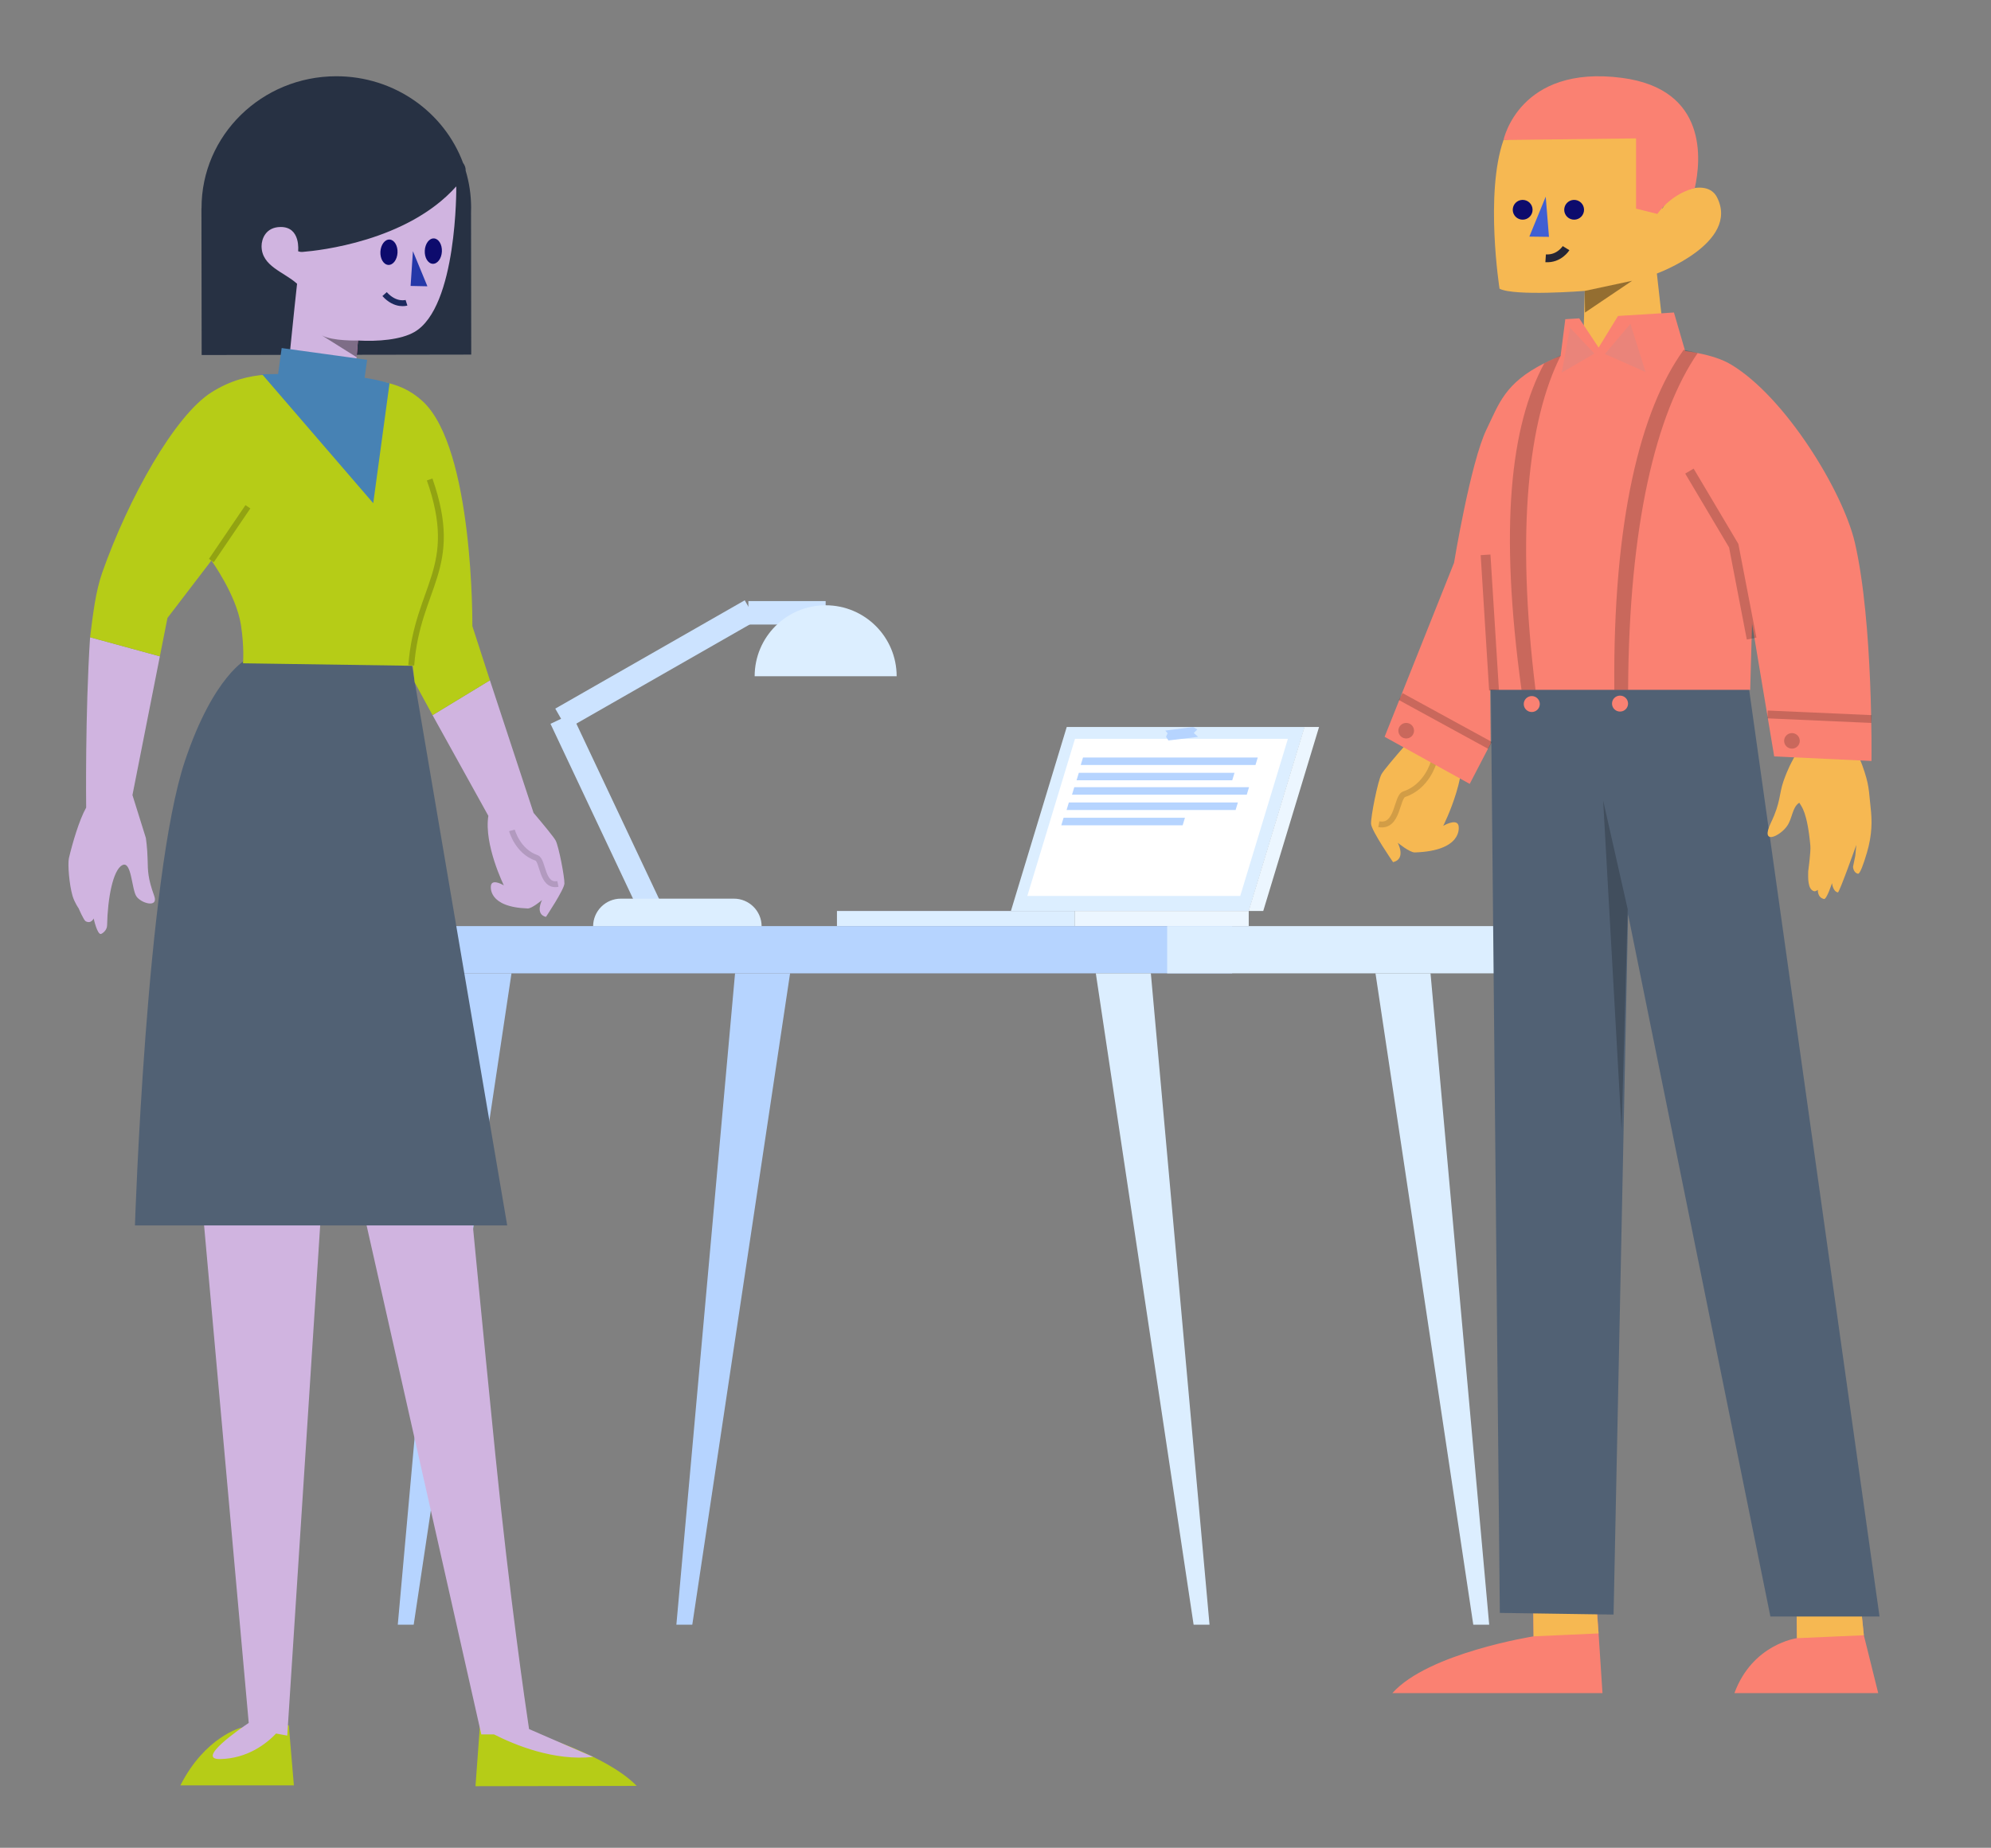 <?xml version="1.0" encoding="UTF-8"?>
<svg width="1018px" height="945px" viewBox="0 0 1018 945" version="1.1" xmlns="http://www.w3.org/2000/svg" xmlns:xlink="http://www.w3.org/1999/xlink">
    <rect x="0" y="0" width="1018" height="945" fill="#808080" stroke="none"/>
    <title>Desktop HD Copy 5</title>
    <g id="Desktop-HD-Copy-5" stroke="none" stroke-width="1" fill="none" fill-rule="evenodd">
        <g id="Group" transform="translate(0.5, 211)">
            <g id="Group-36" transform="translate(170, 97)">
                <line x1="162.304" y1="156.929" x2="116.39" y2="59.612" id="Stroke-1" stroke="#CCE3FF" stroke-width="12"></line>
                <line x1="213.268" y1="4.208" x2="116.391" y2="59.611" id="Stroke-2" stroke="#CCE3FF" stroke-width="12"></line>
                <line x1="212.141" y1="5.405" x2="251.657" y2="5.405" id="Stroke-4" stroke="#CCE3FF" stroke-width="12"></line>
                <path d="M132.761,165.78 L218.921,165.78 C218.921,157.943 212.568,151.59 204.731,151.59 L146.951,151.59 C139.114,151.59 132.761,157.943 132.761,165.78" id="Fill-6" fill="#DCEEFF"></path>
                <path d="M287.96,37.855 C287.96,17.806 271.707,1.553 251.658,1.553 C231.608,1.553 215.355,17.806 215.355,37.855" id="Fill-8" fill="#DCEEFF"></path>
                <polygon id="Fill-10" fill="#B6D4FF" points="32.885 522.897 41.022 522.897 91.022 189.787 62.885 189.787"></polygon>
                <polygon id="Fill-12" fill="#B6D4FF" points="175.332 522.897 183.469 522.897 233.469 189.787 205.332 189.787"></polygon>
                <polygon id="Fill-14" fill="#DCEEFF" points="374.922 63.799 496.563 63.799 468.021 157.895 346.381 157.895"></polygon>
                <polygon id="Fill-16" fill="#FFFFFF" points="488 69.852 463.634 150.195 354.78 150.195 379.146 69.852"></polygon>
                <polygon id="Fill-18" fill="#B6D4FF" points="468.132 94.581 466.971 98.421 377.619 98.421 378.779 94.581"></polygon>
                <polygon id="Fill-20" fill="#B6D4FF" points="462.432 102.406 461.271 106.247 374.844 106.247 376.004 102.406"></polygon>
                <polygon id="Fill-22" fill="#B6D4FF" points="435.356 110.231 434.196 114.073 372.144 114.073 373.304 110.231"></polygon>
                <polygon id="Fill-24" fill="#DCEEFF" points="257.436 165.633 379.076 165.633 379.076 157.895 257.436 157.895"></polygon>
                <polygon id="Fill-26" fill="#ECF6FF" points="379.076 165.633 467.978 165.633 467.978 157.895 379.076 157.895"></polygon>
                <polygon id="Fill-27" fill="#ECF6FF" points="496.462 63.799 503.937 63.799 475.396 157.895 467.921 157.895"></polygon>
                <polygon id="Fill-28" fill="#B6D4FF" points="0 189.787 459.5 189.787 459.5 165.634 0 165.634"></polygon>
                <polygon id="Fill-29" fill="#DCEEFF" points="426.269 189.787 605.539 189.787 605.539 165.634 426.269 165.634"></polygon>
                <polygon id="Fill-30" fill="#DCEEFF" points="582.788 522.897 590.926 522.897 560.926 189.787 532.788 189.787"></polygon>
                <polygon id="Fill-31" fill="#DCEEFF" points="439.792 522.897 447.929 522.897 417.929 189.787 389.792 189.787"></polygon>
                <polygon id="Fill-32" fill="#B6D4FF" points="472.594 79.401 471.434 83.243 382.081 83.243 383.241 79.401"></polygon>
                <polygon id="Fill-33" fill="#B6D4FF" points="460.704 87.226 459.544 91.068 379.941 91.068 381.102 87.226"></polygon>
                <polygon id="Fill-34" fill="#B6D4FF" points="442.109 68.843 426.906 70.684 425.688 68.772 426.49 67.028 425.333 65.64 439.536 63.799 441.681 65.08 439.885 66.875"></polygon>
            </g>
        </g>
        <g id="Group" transform="translate(484, -83)">
            <g id="Character-/-Man-/-2" transform="translate(339.5, 514.5) scale(-1, 1) translate(-339.5, -514.5) ">
                <g id="Group" transform="translate(245, 69)">
                    <g id="Group-20" transform="translate(38, 53)">
                        <g id="Face-color" transform="translate(-0, 23)" fill="#F6B852" fill-rule="nonzero">
                            <path d="M70.555,116.264 L69.7,86.776 C69.7,86.776 105.606,89.629 113.288,85.647 C113.288,85.647 120.875,37.101 111.252,9.605 L35.478,0.759 L29.942,44.813 C27.39,37.299 7.613,28.12 2.106,38.879 C-9.827,62.192 32.841,77.89 32.841,77.89 L28.509,116.619" id="Face"></path>
                        </g>
                        <path d="M32.611,70.409 C25.385,60.511 16.029,57.771 13.448,57.181 C10.3,43.091 6.602,6.613 50.674,0.826 C103.29,-6.082 111.251,32.605 111.251,32.605 L43.474,31.776 L43.474,67.7 L32.611,70.409 L32.611,70.409 Z" id="Hair" fill="#FA8172" fill-rule="nonzero"></path>
                        <polygon id="Fill-4" fill="#000000" opacity="0.402" points="69.699 109.776 45.488 104.594 69.582 120.839"></polygon>
                        <polygon id="Fill-6" fill="#405FD3" points="89.672 61.586 98.039 82 88.01 82.127"></polygon>
                        <path d="M80.132,67.387 C80.631,70.136 78.801,72.768 76.047,73.264 C73.292,73.762 70.655,71.936 70.157,69.188 C69.659,66.439 71.488,63.807 74.242,63.31 C76.997,62.813 79.633,64.638 80.132,67.387" id="Fill-8" fill="#0D0B6D"></path>
                        <path d="M106.447,67.387 C106.946,70.136 105.116,72.768 102.362,73.264 C99.607,73.762 96.97,71.936 96.473,69.188 C95.974,66.439 97.804,63.807 100.558,63.31 C103.313,62.813 105.949,64.638 106.447,67.387" id="Fill-10" fill="#0D0B6D"></path>
                        <g id="Group-15" transform="translate(79.2, 87.53)">
                            <path d="M0.068,0.378 C0.068,0.378 3.573,6.049 10.514,5.569" id="Fill-12" fill="#FFFFFF"></path>
                            <path d="M0.068,0.378 C0.068,0.378 3.573,6.049 10.514,5.569" id="Stroke-14" stroke="#252535" stroke-width="4"></path>
                        </g>
                    </g>
                </g>
                <g id="Group" transform="translate(53, 249)">
                    <g id="Group-17" transform="translate(149, 186.216)">
                        <g id="Shoes" transform="translate(0.663, 445.047)" fill="#FA8172" fill-rule="nonzero">
                            <path d="M176.495,15.594 L176.215,39.605 C176.215,39.605 230.14,48.084 248.419,68.64 L140.986,68.64 L145.486,7.07565601e-14 L176.495,15.594 Z M41.854,13.572 L41.574,40.54 C41.574,40.54 64.287,43.502 73.532,68.641 L0,68.641 L7.354,39.049 L10.232,12.073 L41.854,13.572 Z"></path>
                        </g>
                        <g id="Legs-skin" transform="translate(7.937, 449.315)" fill="#F6B852" fill-rule="nonzero">
                            <path d="M138.212,2.023 L169.221,11.326 L168.942,35.337 L135.713,33.846 L138.212,2.023 Z M3.571,5.66052481e-14 L34.58,9.304 L34.301,36.272 L0.08,34.781 L3.571,5.66052481e-14 Z" id="Skin"></path>
                        </g>
                        <g id="Pants" transform="translate(0, -0)" fill="#516174" fill-rule="nonzero">
                            <polygon points="128.562 115.404 55.794 474.5 0 474.5 66.736 0 198.73 0 194.137 472.666 177.014 472.912 144.415 473.395 144.296 473.395 135.982 473.514"></polygon>
                        </g>
                        <polygon id="Fill-15" fill="#000000" opacity="0.201" points="128.762 112.743 141.313 57.189 131.869 225.613"></polygon>
                    </g>
                </g>
                <g id="Group" transform="translate(186, 212)">
                    <g id="Group-35" transform="translate(20, 30.818)">
                        <g id="Hands" transform="translate(0, 208.596)" fill="#F6B852" fill-rule="nonzero">
                            <path d="M211.219,7.466 C213.783,1.638 227.252,2.11912599e-14 227.252,2.11912599e-14 C227.252,2.11912599e-14 248.747,23.922 250.671,27.574 C252.594,31.227 256.152,49.312 255.983,52.885 C255.813,56.458 244.728,72.513 244.728,72.513 C237.85,70.885 242.342,62.592 242.342,62.592 C242.342,62.592 236.181,67.629 233.62,67.545 C209.499,66.749 210.791,54.943 211.362,53.465 C212.643,50.144 219.081,53.941 219.081,53.941 C219.081,53.941 203.886,24.138 211.219,7.466 Z M36.156,12.273 L40.529,20.575 C40.529,20.575 42.76,24.398 45.096,31.071 C47.431,37.744 46.46,41.827 51.513,52.308 C57.248,64.206 46.989,59.3 43.312,54.107 C40.441,50.054 40.767,44.574 37.045,42.118 C35.798,44.108 32.948,46.954 31.358,64.121 C31.073,67.199 32.468,77.187 32.468,77.187 C32.499,80.179 32.882,86.419 29.476,87.371 C28.632,87.608 27.533,86.676 27.533,86.676 C27.533,86.676 27.863,90.58 24.381,91.357 C23.012,91.662 20.294,83.232 20.294,83.232 C20.294,83.232 19.88,87.513 17.28,87.989 C16.545,88.124 7.867,63.696 7.867,63.696 L8.389,69.213 L9.54,74.863 C9.54,74.863 9.448,77.905 7.005,78.444 C6.035,78.657 4.173,73.584 2.428,67.615 C-0.286,58.328 -0.231,51.35 0.567,44.409 C1.532,36.022 1.102,33.205 4.836,22.921 C6.376,18.678 9.734,12.265 11.512,9.531 L36.156,12.273 Z"></path>
                        </g>
                        <path d="M224.007,230.134 C224.007,230.134 227.391,242.494 239.008,246.347 C243.07,247.694 242.055,263.591 252.011,261.69" id="Stroke-3" stroke="#000000" stroke-width="3" opacity="0.148"></path>
                        <g id="Shirt" fill="#FA8172" fill-rule="nonzero">
                            <path d="M95.386,19.679 L101.112,9.94134897e-05 L129.712,1.77 L139.622,17.944 L149.532,2.992 L156.662,3.43 L159.061,22.17 C160.344,22.695 161.568,23.219 162.743,23.744 C164.363,24.47 165.883,25.185 167.313,25.911 L167.393,25.951 C187.633,36.16 190.523,46.589 196.903,59.702 C205.083,76.482 213.553,128.029 213.553,128.029 L249.053,217.004 L205.533,241.082 L194.833,220.483 L195.103,192.985 L131.593,192.985 L124.553,192.975 L62.113,192.975 L61.183,159.115 L49.853,227.034 L0.113,229.37 C0.113,229.37 -0.867,158.638 8.603,117.718 C14.633,91.653 44.093,43.218 71.993,26.566 C76.453,23.903 82.373,22.033 88.983,20.742 C91.059,20.33 93.202,19.978 95.386,19.679 L95.386,19.679 Z M132.778,200.018 C132.778,202.271 130.942,204.096 128.676,204.096 C126.41,204.096 124.573,202.271 124.573,200.018 C124.573,197.765 126.41,195.939 128.676,195.939 C130.942,195.939 132.778,197.765 132.778,200.018 Z M177.905,200.245 C177.905,202.498 176.069,204.323 173.802,204.323 C171.537,204.323 169.7,202.498 169.7,200.245 C169.7,197.991 171.537,196.166 173.802,196.166 C176.069,196.166 177.905,197.991 177.905,200.245 Z" id="Shape"></path>
                        </g>
                        <polyline id="Stroke-9" stroke="#000000" stroke-width="5" opacity="0.197" points="61.398 166.767 70.553 119.248 93.194 81.114"></polyline>
                        <line x1="193.103" y1="193.18" x2="197.428" y2="123.941" id="Stroke-11" stroke="#000000" stroke-width="5" opacity="0.196"></line>
                        <g id="Shirt-shadow" transform="translate(115, 5.768)" fill="#EA847A" fill-rule="nonzero">
                            <path d="M0.624,24.656 L8.367,2.82550132e-14 L21.408,15.461 L0.624,24.656 Z M26.782,15.22 L39.253,1.978 L43.47,24.959 L26.782,15.22 Z"></path>
                        </g>
                        <path d="M44.778,219.077 C44.778,221.273 42.987,223.054 40.778,223.054 C38.569,223.054 36.778,221.273 36.778,219.077 C36.778,216.881 38.569,215.101 40.778,215.101 C42.987,215.101 44.778,216.881 44.778,219.077" id="Fill-19" fill="#000000" opacity="0.198"></path>
                        <path d="M242.009,213.877 C242.009,216.074 240.218,217.853 238.009,217.853 C235.8,217.853 234.009,216.074 234.009,213.877 C234.009,211.681 235.8,209.9 238.009,209.9 C240.218,209.9 242.009,211.681 242.009,213.877" id="Fill-21" fill="#000000" opacity="0.199"></path>
                        <line x1="0.089" y1="207.912" x2="53.219" y2="205.568" id="Stroke-23" stroke="#000000" stroke-width="4" opacity="0.203"></line>
                        <line x1="195.103" y1="221.422" x2="240.842" y2="196.417" id="Stroke-25" stroke="#000000" stroke-width="4" opacity="0.199"></line>
                        <path d="M131.593,192.985 L124.553,192.975 C124.143,108.205 110.173,51.649 88.983,20.741 L88.983,20.731 L96.123,19.081 C96.233,19.23 96.343,19.379 96.443,19.539 C118.083,49.76 132.403,106.028 131.593,192.985" id="Fill-27" fill="#000000" opacity="0.198"></path>
                        <path d="M179.053,192.985 L171.883,192.985 C181.943,111.446 175.583,55.029 159.043,22.163 C159.013,22.084 158.973,22.014 158.933,21.934 L162.743,23.744 L167.313,25.911 L167.393,25.951 C184.673,57.992 190.503,109.667 179.053,192.985" id="Fill-29" fill="#000000" opacity="0.197"></path>
                    </g>
                </g>
            </g>
        </g>
        <g id="Character-/-Girl-/-1" transform="translate(-77, 0)">
            <g id="Group" transform="translate(93, -10)">
                <g id="Group-23" transform="translate(87, 48)">
                    <path d="M133.76,45.304 C134.685,46.552 135.161,47.878 135.099,49.288 C136.904,55.284 137.876,61.628 137.886,68.193 C137.888,69.035 137.873,69.873 137.843,70.707 L137.945,143.347 L0.105,143.564 L-0,68.511 L0.048,68.511 C0.048,68.472 0.047,68.433 0.047,68.394 C-0.01,31.228 30.8,1.055 68.864,0.999 C98.695,0.956 124.126,19.424 133.76,45.304 Z" id="Hair" fill="#273143" fill-rule="nonzero"></path>
                    <path d="M80.019,136.151 C80.019,136.151 67.088,136.533 61.577,133.522 L79.332,144.67 L80.019,136.151 Z" id="Fill-7" fill="#CF3E83"></path>
                    <g id="Face-color" transform="translate(30.739, 56.489)" fill="#D0B4E0" fill-rule="nonzero">
                        <path d="M21.493,34.292 C28.887,33.698 74.412,28.965 99.438,0.938 L99.561,0.971 C99.561,0.971 100.17,62.661 78.101,75.331 C71.231,79.271 59.5,80.251 49.281,79.661 L46.931,108.701 L13.561,94.971 C13.561,94.971 16.761,62.931 18.151,50.631 C11.441,44.541 0.021,41.721 -4.54698392e-13,31.381 C-0.009,27.811 2.08,21.611 9.8,21.601 C20.17,21.591 18.691,34.001 18.691,34.001 C19.624,34.364 20.559,34.449 21.493,34.292 L21.493,34.292 Z" id="Face"></path>
                    </g>
                    <polygon id="Fill-11" fill="#2437A8" points="108.129 90.47 115.529 108.41 106.943 108.238"></polygon>
                    <path d="M100.25,91.248 C100.065,94.832 97.958,97.624 95.542,97.485 C93.126,97.346 91.317,94.328 91.502,90.744 C91.686,87.16 93.794,84.367 96.21,84.506 C98.625,84.646 100.435,87.664 100.25,91.248" id="Fill-13" fill="#0D0B6D"></path>
                    <path d="M122.936,90.675 C122.752,94.259 120.644,97.051 118.228,96.912 C115.813,96.773 114.003,93.755 114.188,90.171 C114.373,86.587 116.48,83.794 118.896,83.934 C121.312,84.073 123.121,87.091 122.936,90.675" id="Fill-15" fill="#0D0B6D"></path>
                    <path d="M104.837,116.831 C104.837,116.831 99.243,118.636 93.638,112.404" id="Stroke-17" stroke="#1C295E" stroke-width="3"></path>
                    <path d="M79.998,136.15 C79.998,136.15 67.067,136.532 61.556,133.523 L79.311,144.669 L79.998,136.15 Z" id="Fill-19" fill="#000000" opacity="0.395"></path>
                </g>
            </g>
            <g id="Group" transform="translate(4, 286)" fill-rule="nonzero">
                <g id="Group-17" transform="translate(142, 51)">
                    <g id="Shoes" transform="translate(23, 545)" fill="#B6CC17">
                        <path d="M31.326,1.567 L55.661,0.347 L58.262,31.066 L0.242,31.066 C12.942,6.089 31.326,1.567 31.326,1.567 Z M170.522,1.49 C170.522,1.49 216.324,13.497 233.542,31.354 L151.115,31.502 L153.357,0.963 L170.522,1.49 Z"></path>
                    </g>
                    <g id="Skin-color" transform="translate(33, 244.553)" fill="#D0B4E0">
                        <path d="M39.158,305.02 C34.179,310.24 24.579,317.796 10.558,318.077 C-2.206,318.328 21.124,302.314 25.177,299.593 L0.943,29.501 L64.62,0 L44.873,306.068 L39.158,305.02 L39.158,305.02 Z M168.506,302.733 L201.336,316.981 C181.216,319.184 161.012,310.774 150.591,305.459 L144.087,305.459 L84.193,39.612 L138.963,37.055 C138.963,37.055 144.705,97.093 151.3,162.689 C158.652,235.803 166.622,290.225 168.506,302.733 Z" id="Skin"></path>
                    </g>
                    <g id="Skirt-color" transform="translate(0, -0)" fill="#516174">
                        <path d="M57.3,-2.84217094e-14 C57.3,-2.84217094e-14 40.327,8.116 25.558,52.166 C5.791,111.124 -7.531753e-13,289.705 -7.531753e-13,289.705 L190.332,289.705 L141.283,1.28 L57.3,-2.84217094e-14 Z" id="Skirt"></path>
                    </g>
                </g>
            </g>
            <g id="Group" transform="translate(102, 169)">
                <g id="Group-21" transform="translate(10, 9)">
                    <g id="Skin-color" transform="translate(0, 147.909)" fill="#D0B4E0" fill-rule="nonzero">
                        <path d="M237.806,89.795 C242.77,95.663 248.272,102.323 249.13,104.009 C250.744,107.18 253.73,122.877 253.587,125.978 C253.445,129.079 244.144,143.015 244.144,143.015 C238.372,141.601 242.142,134.404 242.142,134.404 C242.142,134.404 236.973,138.775 234.823,138.702 C214.583,138.012 215.668,127.764 216.146,126.481 C217.221,123.599 222.624,126.894 222.624,126.894 C222.624,126.894 212.356,106.064 214.695,91.332 L186.159,39.84 C196.008,33.85 206.828,27.27 215.499,22.01 L237.806,89.795 L237.806,89.795 Z M32.721,80.711 L39.588,102.67 C39.588,102.67 40.345,107.731 40.479,113.65 C40.613,119.569 40.542,123.157 43.859,132.294 C46.17,138.661 37.013,136.064 34.687,132.422 C32.288,128.666 32.259,114.074 27.502,116.571 C22.745,119.067 20.034,133.527 19.756,147.369 C19.712,149.543 17.948,151.176 16.748,151.703 C14.8,152.558 12.888,143.822 12.888,143.822 C12.888,143.822 11.636,146.733 8.8,145.242 C7.796,144.714 5.221,138.664 5.221,138.664 C5.221,138.664 3.077,135.612 2.106,132.32 C0.392,126.508 -0.462,115.912 0.255,112.877 C1.952,105.7 5.402,93.611 9.058,87.113 C9.04,85.613 8.516,39.192 11.059,0 L46.739,9.75 L32.721,80.711 L32.721,80.711 Z" id="Skin"></path>
                    </g>
                    <path d="M226.757,246.679 C226.757,246.679 229.597,257.408 239.344,260.751 C242.753,261.92 241.902,275.72 250.255,274.069" id="Stroke-3" stroke="#000000" stroke-width="3" opacity="0.146"></path>
                    <g id="Sweater-color" transform="translate(11, 13)" fill="#B6CC17" fill-rule="nonzero">
                        <path d="M204.499,156.919 C195.829,162.179 185.009,168.76 175.159,174.75 L166.029,158 L165.069,149.5 L78.249,148.22 C78.249,148.22 78.999,140.13 77.159,128.44 C74.739,113.15 62.089,95.669 62.089,95.669 L39.619,125.049 L35.739,144.66 L0.059,134.91 C1.569,122.96 2.869,111.48 6.309,101.74 C19.579,64.07 43.249,21.54 62.159,9.62 C81.619,-2.64 99.159,0.59 115.439,1.45 C143.579,2.92 157.489,2.63 170.069,14.18 C196.309,38.26 195.519,129.2 195.519,129.2 L204.499,156.919 Z" id="Sweater"></path>
                    </g>
                    <path d="M175.272,162.266 C178.48,121.523 200.685,112.908 184.685,67.216" id="Stroke-13" stroke="#000000" stroke-width="3" opacity="0.203"></path>
                    <g id="Neck-color" transform="translate(99, 0)" fill="#4782B4" fill-rule="nonzero">
                        <path d="M8.186,13.285 L10.018,0 L53.707,6.023 L52.439,15.219 C60.671,16.52 65.168,18.041 65.168,18.041 L56.84,79.344 L0.03,13.421 C0.03,13.421 2.58,13.325 8.186,13.285 L8.186,13.285 Z" id="Neck"></path>
                    </g>
                    <line x1="91.752" y1="81.178" x2="73.085" y2="108.665" id="Stroke-17" stroke="#000000" stroke-width="3" opacity="0.203"></line>
                </g>
            </g>
        </g>
    </g>
</svg>